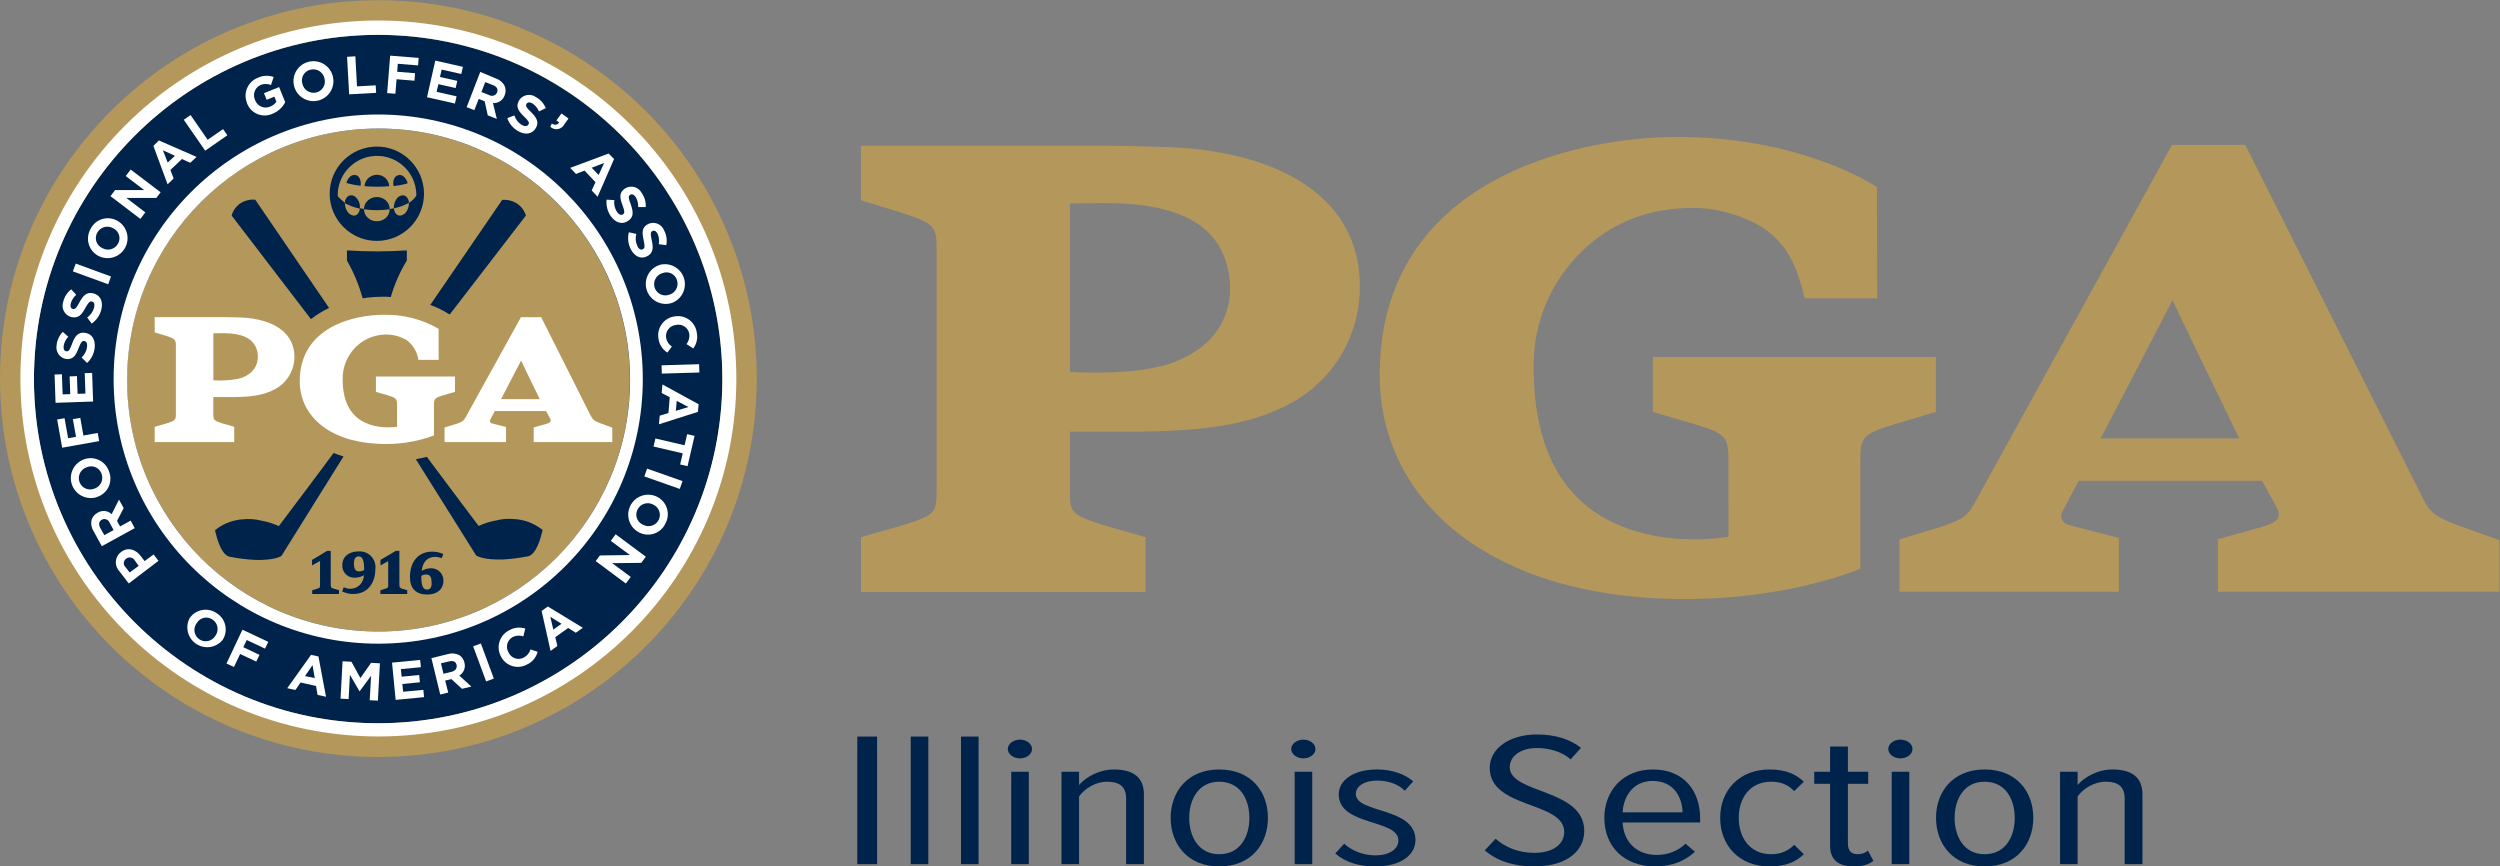 <?xml version="1.0" encoding="UTF-8" standalone="no"?>
<svg
   xmlns:dc="http://purl.org/dc/elements/1.1/"
   xmlns:cc="http://creativecommons.org/ns#"
   xmlns:rdf="http://www.w3.org/1999/02/22-rdf-syntax-ns#"
   xmlns:svg="http://www.w3.org/2000/svg"
   xmlns="http://www.w3.org/2000/svg"
   viewBox="0 0 607.707 210.619"
   height="210.619"
   width="607.707"
   xml:space="preserve"
   id="svg2"
   version="1.1"><rect x="0" y="0" width="607.707" height="210.619" fill="#808080" stroke="none"/><defs
     id="defs6"><clipPath
       id="clipPath24"
       clipPathUnits="userSpaceOnUse"><path
         id="path22"
         d="M 0,157.964 H 455.78 V 0 H 0 Z" /></clipPath><clipPath
       id="clipPath74"
       clipPathUnits="userSpaceOnUse"><path
         id="path72"
         d="M 0,157.964 H 455.78 V 0 H 0 Z" /></clipPath></defs><g
     transform="matrix(1.333,0,0,-1.333,0,210.619)"
     id="g10"><path
       id="path12"
       style="fill:#00234b;fill-opacity:1;fill-rule:nonzero;stroke:none"
       d="m 156.332,0.419 h 3.611 v 23.266 h -3.611 z" /><path
       id="path14"
       style="fill:#00234b;fill-opacity:1;fill-rule:nonzero;stroke:none"
       d="m 166.081,0.419 h 3.205 v 23.266 h -3.205 z" /><path
       id="path16"
       style="fill:#00234b;fill-opacity:1;fill-rule:nonzero;stroke:none"
       d="m 175.244,0.419 h 3.205 v 23.266 h -3.205 z" /><g
       id="g18"><g
         clip-path="url(#clipPath24)"
         id="g20"><path
           id="path26"
           style="fill:#00234b;fill-opacity:1;fill-rule:nonzero;stroke:none"
           d="m 184.408,17.267 h 3.205 V 0.419 h -3.205 z m -0.632,4.151 c 0,0.941 1.038,1.709 2.211,1.709 1.219,0 2.212,-0.768 2.212,-1.709 0,-0.942 -0.993,-1.71 -2.212,-1.71 -1.173,0 -2.211,0.768 -2.211,1.71" /><g
           transform="translate(205.351,0.419)"
           id="g28"><path
             id="path30"
             style="fill:#00234b;fill-opacity:1;fill-rule:nonzero;stroke:none"
             d="m 0,0 v 11.999 c 0,2.232 -1.309,3.035 -3.476,3.035 -2.121,0 -4.107,-1.291 -5.1,-2.686 V 0 h -3.204 v 16.848 h 3.204 v -2.407 c 1.264,1.465 3.701,2.826 6.319,2.826 3.701,0 5.507,-1.536 5.507,-4.57 L 3.25,0 Z" /></g><g
           transform="translate(227.832,8.86)"
           id="g32"><path
             id="path34"
             style="fill:#00234b;fill-opacity:1;fill-rule:nonzero;stroke:none"
             d="m 0,0 c 0,3.384 -1.67,6.593 -5.507,6.593 -3.746,0 -5.461,-3.209 -5.461,-6.593 0,-3.419 1.715,-6.628 5.461,-6.628 C -1.67,-6.628 0,-3.419 0,0 m -14.354,0 c 0,4.744 3.07,8.825 8.847,8.825 5.868,0 8.892,-4.081 8.892,-8.825 0,-4.744 -3.024,-8.86 -8.892,-8.86 -5.777,0 -8.847,4.116 -8.847,8.86" /></g><path
           id="path36"
           style="fill:#00234b;fill-opacity:1;fill-rule:nonzero;stroke:none"
           d="m 236.093,17.267 h 3.205 V 0.419 h -3.205 z m -0.631,4.151 c 0,0.941 1.038,1.709 2.211,1.709 1.219,0 2.212,-0.768 2.212,-1.709 0,-0.942 -0.993,-1.71 -2.212,-1.71 -1.173,0 -2.211,0.768 -2.211,1.71" /><g
           transform="translate(243.496,2.372)"
           id="g38"><path
             id="path40"
             style="fill:#00234b;fill-opacity:1;fill-rule:nonzero;stroke:none"
             d="m 0,0 1.625,1.779 c 1.264,-1.186 3.34,-2.128 5.687,-2.128 2.527,0 4.197,1.117 4.197,2.721 0,3.941 -10.877,2.581 -10.877,8.406 0,2.512 2.618,4.535 6.951,4.535 2.888,0 5.1,-0.872 6.635,-2.163 L 12.683,11.441 C 11.6,12.558 9.749,13.29 7.628,13.29 c -2.392,0 -3.882,-1.081 -3.882,-2.441 0,-3.593 10.878,-2.337 10.878,-8.407 0,-2.791 -2.799,-4.814 -7.267,-4.814 C 4.288,-2.372 1.805,-1.604 0,0" /></g><g
           transform="translate(270.76,2.931)"
           id="g42"><path
             id="path44"
             style="fill:#00234b;fill-opacity:1;fill-rule:nonzero;stroke:none"
             d="m 0,0 1.986,2.128 c 1.535,-1.431 4.063,-2.582 6.996,-2.582 3.791,0 5.507,1.814 5.507,3.803 0,5.65 -13.586,4.185 -13.586,11.685 0,3.558 3.611,6.104 8.621,6.104 3.34,0 6.048,-0.872 8.034,-2.442 l -1.896,-2.092 c -1.625,1.395 -3.836,2.057 -6.228,2.057 -2.753,0 -4.875,-1.394 -4.875,-3.488 0,-4.918 13.586,-3.837 13.586,-11.651 0,-3.418 -2.934,-6.453 -9.163,-6.453 C 5.056,-2.931 2.031,-1.779 0,0" /></g><g
           transform="translate(301.365,15.593)"
           id="g46"><path
             id="path48"
             style="fill:#00234b;fill-opacity:1;fill-rule:nonzero;stroke:none"
             d="M 0,0 C -3.837,0 -5.371,-3.244 -5.462,-5.721 H 5.461 C 5.416,-3.14 3.972,0 0,0 m -8.802,-6.732 c 0,4.883 3.34,8.825 8.847,8.825 5.732,0 8.621,-3.977 8.621,-8.895 V -7.569 H -5.462 c 0.136,-3.384 2.393,-5.93 6.274,-5.93 1.896,0 3.836,0.732 5.191,2.058 l 1.715,-1.465 c -1.76,-1.675 -4.242,-2.687 -7.177,-2.687 -5.822,0 -9.343,3.698 -9.343,8.861" /></g><g
           transform="translate(313.688,8.86)"
           id="g50"><path
             id="path52"
             style="fill:#00234b;fill-opacity:1;fill-rule:nonzero;stroke:none"
             d="m 0,0 c 0,4.988 3.431,8.825 9.027,8.825 3.025,0 4.875,-0.942 6.229,-2.232 l -1.76,-1.709 c -1.174,1.22 -2.528,1.709 -4.198,1.709 -3.882,0 -5.912,-3 -5.912,-6.593 0,-3.593 2.03,-6.628 5.912,-6.628 1.67,0 3.024,0.524 4.198,1.71 l 1.76,-1.71 C 13.902,-7.953 12.052,-8.86 9.027,-8.86 3.431,-8.86 0,-4.988 0,0" /></g><g
           transform="translate(333.73,3.803)"
           id="g54"><path
             id="path56"
             style="fill:#00234b;fill-opacity:1;fill-rule:nonzero;stroke:none"
             d="m 0,0 v 11.267 h -2.889 v 2.197 H 0 v 4.604 H 3.25 V 13.464 H 6.951 V 11.267 H 3.25 V 0.453 c 0,-1.291 0.497,-2.023 1.761,-2.023 0.812,0 1.489,0.279 1.895,0.663 L 7.899,-2.791 C 7.132,-3.384 6.049,-3.803 4.379,-3.803 1.399,-3.803 0,-2.512 0,0" /></g><path
           id="path58"
           style="fill:#00234b;fill-opacity:1;fill-rule:nonzero;stroke:none"
           d="m 344.969,17.267 h 3.205 V 0.419 h -3.205 z m -0.632,4.151 c 0,0.941 1.039,1.709 2.212,1.709 1.219,0 2.212,-0.768 2.212,-1.709 0,-0.942 -0.993,-1.71 -2.212,-1.71 -1.173,0 -2.212,0.768 -2.212,1.71" /><g
           transform="translate(367.403,8.86)"
           id="g60"><path
             id="path62"
             style="fill:#00234b;fill-opacity:1;fill-rule:nonzero;stroke:none"
             d="m 0,0 c 0,3.384 -1.67,6.593 -5.507,6.593 -3.746,0 -5.461,-3.209 -5.461,-6.593 0,-3.419 1.715,-6.628 5.461,-6.628 C -1.67,-6.628 0,-3.419 0,0 m -14.354,0 c 0,4.744 3.07,8.825 8.847,8.825 5.867,0 8.892,-4.081 8.892,-8.825 0,-4.744 -3.025,-8.86 -8.892,-8.86 -5.777,0 -8.847,4.116 -8.847,8.86" /></g><g
           transform="translate(387.446,0.419)"
           id="g64"><path
             id="path66"
             style="fill:#00234b;fill-opacity:1;fill-rule:nonzero;stroke:none"
             d="m 0,0 v 11.999 c 0,2.232 -1.31,3.035 -3.476,3.035 -2.122,0 -4.107,-1.291 -5.1,-2.686 V 0 h -3.205 v 16.848 h 3.205 v -2.407 c 1.264,1.465 3.701,2.826 6.319,2.826 3.701,0 5.506,-1.536 5.506,-4.57 L 3.249,0 Z" /></g></g></g><g
       id="g68"><g
         clip-path="url(#clipPath74)"
         id="g70"><g
           transform="translate(133.9,88.204)"
           id="g76"><path
             id="path78"
             style="fill:#ffffff;fill-opacity:1;fill-rule:nonzero;stroke:none"
             d="m 0,0 c 0.011,-36.291 -29.399,-65.719 -65.69,-65.73 -36.291,-0.011 -65.719,29.399 -65.73,65.69 -0.011,36.291 29.399,65.719 65.69,65.73 h 0.01 C -29.433,65.696 -0.011,36.287 0,0" /></g><g
           transform="translate(383.07,78.044)"
           id="g80"><path
             id="path82"
             style="fill:#b4975a;fill-opacity:1;fill-rule:nonzero;stroke:none"
             d="M 0,0 C 5.23,10 12.59,24.19 13.11,25.23 13.62,24.02 20.34,10.14 25.28,0 Z m 65.59,-16 c -4.62,1.71 -5.67,2.52 -7,5.44 L 26.37,53.54 H 13.01 l -36,-65.33 c -1.3,-2.46 -2.49,-3 -5.5,-4.11 l -8.19,-2.5 v -9.55 h 40 v 9.8 l -8.88,2.31 c -1.9,0.47 -1.81,1.72 -1.37,2.58 0,0 1.17,2.21 2.91,5.54 h 33.47 c 1.78,-3.36 2.25,-4 2.83,-5.25 0.84,-1.78 -0.81,-2.58 -2.9,-3.17 l -8,-2.22 v -9.57 h 51.33 v 9.39 z" /></g><g
           transform="translate(345.08,80.514)"
           id="g84"><path
             id="path86"
             style="fill:#b4975a;fill-opacity:1;fill-rule:nonzero;stroke:none"
             d="m 0,0 7.94,2.38 v 10 h -51.62 v -10 l 7.95,-2.34 c 5.64,-1.73 5.85,-2.37 5.85,-6.88 V -20.4 c -3.88,-0.575 -7.82,-0.612 -11.71,-0.11 -18.66,2.69 -23.81,16.44 -23.81,30.89 -0.162,8.069 3.075,15.835 8.92,21.4 4.41,4.26 11.17,8.14 21.44,7.77 4.024,-0.274 7.928,-1.486 11.4,-3.54 5.12,-3.56 6.32,-7.76 7.67,-12.91 h 13.22 l -0.06,20.28 c 0,0 -13.37,9.14 -36.37,9.14 -18.31,0 -54.3,-7.62 -54.3,-43.41 0,-22 18.45,-39.11 50.55,-40.74 22.11,-1.12 37.1,5.41 37.1,5.41 V -6.88 C -5.86,-2.37 -5.64,-1.73 0,0" /></g><g
           transform="translate(219.32,94.894)"
           id="g88"><path
             id="path90"
             style="fill:#b4975a;fill-opacity:1;fill-rule:nonzero;stroke:none"
             d="M 0,0 C -2.175,-1.689 -4.673,-2.914 -7.34,-3.6 -14.57,-5.43 -23.86,-4.71 -24.2,-4.71 V 26 c 6.13,0 16.83,0.92 23.71,-4 C 2.9,19.56 4.89,15.69 4.99,10.69 5.083,6.544 3.238,2.591 0,0 m -1.92,36 c -3.86,0.42 -15,0.53 -15,0.53 h -45.4 V 26.6 l 7.61,-2.36 c 6.19,-2 6.19,-2.58 6.19,-7.12 v -43 c 0,-4.56 0,-4.83 -6.19,-6.79 l -7.6,-2.18 v -10 h 51.89 v 10 l -7.6,2.18 c -6.19,2 -6.19,2.23 -6.19,6.79 v 10.27 h 12.27 c 11.3,0.17 20.43,0.89 28.59,5.51 7.515,4.338 12.103,12.394 12,21.07 C 28.69,24.73 17.82,34 -1.92,36" /></g><g
           transform="translate(69,157.964)"
           id="g92"><path
             id="path94"
             style="fill:#b4975a;fill-opacity:1;fill-rule:nonzero;stroke:none"
             d="m 0,0 c -38.108,0 -69,-30.892 -69,-69 0,-38.108 30.892,-69 69,-69 38.108,0 69,30.892 69,69 C 68.972,-30.904 38.096,-0.028 0,0" /></g><g
           transform="translate(68.97,151.644)"
           id="g96"><path
             id="path98"
             style="fill:#00234b;fill-opacity:1;fill-rule:nonzero;stroke:none"
             d="m 0,0 c -34.667,0.006 -62.774,-28.093 -62.78,-62.76 -0.006,-34.667 28.093,-62.774 62.76,-62.78 34.667,-0.006 62.774,28.093 62.78,62.76 v 0.03 C 62.71,-28.111 34.639,-0.044 0,0" /></g><g
           transform="translate(69,42.844)"
           id="g100"><path
             id="path102"
             style="fill:#b4975a;fill-opacity:1;fill-rule:nonzero;stroke:none"
             d="M 0,0 C 25.328,-0.006 45.864,20.522 45.87,45.85 45.876,71.178 25.348,91.714 0.02,91.72 -25.308,91.726 -45.844,71.198 -45.85,45.87 c 0,-0.003 0,-0.007 0,-0.01 C -45.822,20.548 -25.312,0.033 0,0" /></g><g
           transform="translate(72.76,126.074)"
           id="g104"><path
             id="path106"
             style="fill:#00234b;fill-opacity:1;fill-rule:nonzero;stroke:none"
             d="m 0,0 c -0.82,-0.07 -1.19,-1 -1,-2 0.874,0.085 1.738,0.253 2.58,0.5 -0.075,0.344 -0.229,0.666 -0.45,0.94 -0.249,0.386 -0.681,0.614 -1.14,0.6 z m -7.86,0 c -0.392,0.087 -0.802,-0.029 -1.09,-0.31 -0.317,-0.308 -0.539,-0.7 -0.64,-1.13 0.847,-0.242 1.714,-0.409 2.59,-0.5 0.14,0.85 -0.17,1.76 -0.86,1.94 m 3.77,0.06 c -0.585,-0.023 -1.141,-0.262 -1.56,-0.67 -0.373,-0.38 -0.599,-0.879 -0.64,-1.41 1.5,-0.135 3.01,-0.135 4.51,0 -0.038,0.569 -0.292,1.102 -0.71,1.49 -0.44,0.392 -1.011,0.603 -1.6,0.59 m 5.9,-5.13 c -0.005,0.338 -0.113,0.666 -0.31,0.94 -0.178,0.271 -0.476,0.438 -0.8,0.45 -0.525,-0.024 -0.995,-0.33 -1.23,-0.8 -0.299,-0.47 -0.439,-1.024 -0.4,-1.58 -0.251,-0.057 -0.505,-0.1 -0.76,-0.13 -0.005,0.593 -0.255,1.157 -0.69,1.56 -0.94,0.838 -2.36,0.838 -3.3,0 -0.442,-0.395 -0.699,-0.957 -0.71,-1.55 -0.253,0.029 -0.504,0.076 -0.75,0.14 0.097,0.864 -0.286,1.713 -1,2.21 -0.38,0.227 -0.859,0.199 -1.21,-0.07 -0.324,-0.299 -0.509,-0.719 -0.51,-1.16 -0.475,0.359 -0.914,0.765 -1.31,1.21 -0.01,0.15 -0.01,0.3 0,0.45 0.148,3.957 3.476,7.045 7.433,6.897 C 0.012,3.357 3.02,0.35 3.16,-3.4 V -3.75 C 2.812,-4.284 2.351,-4.734 1.81,-5.07 M 1.39,-6.6 C 1.147,-7.029 0.718,-7.321 0.23,-7.39 c -0.262,-0.01 -0.516,0.084 -0.71,0.26 -0.275,0.289 -0.432,0.671 -0.44,1.07 0.952,0.194 1.869,0.531 2.72,1 C 1.827,-5.603 1.683,-6.142 1.39,-6.6 m -3.77,-1.19 c -0.454,-0.411 -1.048,-0.633 -1.66,-0.62 -0.607,-0.015 -1.195,0.208 -1.64,0.62 -0.447,0.395 -0.702,0.963 -0.7,1.56 1.552,-0.225 3.128,-0.225 4.68,0 -0.001,-0.592 -0.247,-1.156 -0.68,-1.56 m -5.85,0.4 c -0.498,0.041 -0.944,0.325 -1.19,0.76 -0.3,0.446 -0.453,0.973 -0.44,1.51 0.853,-0.465 1.769,-0.801 2.72,-1 -0.07,-0.63 -0.41,-1.27 -1.09,-1.27 M -4.04,5.2 c -4.75,0 -8.6,-3.85 -8.6,-8.6 0,-4.75 3.85,-8.6 8.6,-8.6 4.75,0 8.6,3.85 8.6,8.6 0,0.003 0,0.007 0,0.01 -0.011,4.743 -3.857,8.585 -8.6,8.59" /></g><g
           transform="translate(98.61,61.614)"
           id="g108"><path
             id="path110"
             style="fill:#00234b;fill-opacity:1;fill-rule:nonzero;stroke:none"
             d="m 0,0 c -1.391,1.022 -3.047,1.623 -4.77,1.73 -1.129,0.119 -2.271,0.034 -3.37,-0.25 -1.102,-0.196 -2.174,-0.532 -3.19,-1 -0.51,0.71 -6.39,8.46 -9.45,12.61 -0.6,-0.16 -1.27,-0.31 -2,-0.44 l 11,-17.55 0.13,-0.08 c 0.13,-0.07 1.28,-0.73 4.56,-0.66 1.626,0.077 3.244,0.277 4.84,0.6 1.4,0.37 2.21,3.18 2.49,4.37 l 0.11,0.43 z m -47.74,0.44 c -1.016,0.468 -2.088,0.804 -3.19,1 -1.099,0.285 -2.241,0.369 -3.37,0.25 -1.723,-0.107 -3.379,-0.708 -4.77,-1.73 l -0.33,-0.28 0.1,-0.43 c 0.28,-1.19 1.09,-4 2.49,-4.37 1.596,-0.322 3.214,-0.522 4.84,-0.6 3.28,-0.07 4.43,0.59 4.56,0.66 l 0.13,0.08 11.31,18.13 c -0.63,0.19 -1.23,0.4 -1.81,0.63 C -40.62,9.89 -47.22,1.2 -47.77,0.44 Z m 31.14,38.6 13.89,18.04 c -0.268,0.902 -0.845,1.681 -1.63,2.2 -0.803,0.503 -1.746,0.734 -2.69,0.66 L -20.15,40.78 c 1.187,-0.416 2.322,-0.97 3.38,-1.65 z m -22,1.19 -13.47,19.75 c -0.947,0.074 -1.894,-0.157 -2.7,-0.66 -0.782,-0.534 -1.348,-1.328 -1.6,-2.24 L -41.91,38.2 c 1.024,0.798 2.134,1.479 3.31,2.03" /></g><g
           transform="translate(71.26,103.834)"
           id="g112"><path
             id="path114"
             style="fill:#00234b;fill-opacity:1;fill-rule:nonzero;stroke:none"
             d="M 0,0 C 0.679,2.339 1.664,4.579 2.93,6.66 V 8.51 C -0.706,8.267 -4.354,8.267 -7.99,8.51 V 6.66 c 1.24,-2.167 2.201,-4.482 2.86,-6.89 1.218,0.186 2.448,0.283 3.68,0.29 0.5,0 0.98,0 1.45,-0.06" /></g><g
           transform="translate(60.31,51.464)"
           id="g116"><path
             id="path118"
             style="fill:#00234b;fill-opacity:1;fill-rule:nonzero;stroke:none"
             d="M 0,0 V 6.08 H -0.67 L -3.41,4.43 v -1 l 1.4,0.78 h 0.06 v -4.28 c 0,-0.58 0,-0.58 -0.66,-0.79 l -0.77,-0.23 v -0.69 h 0.5 1.66 2.73 v 0.69 l -1,0.29 C 0.04,-0.62 0,-0.57 0,0" /></g><g
           transform="translate(72.83,51.464)"
           id="g120"><path
             id="path122"
             style="fill:#00234b;fill-opacity:1;fill-rule:nonzero;stroke:none"
             d="M 0,0 V 6.08 H -0.67 L -3.45,4.43 v -1 l 1.41,0.78 v -4.28 c 0,-0.58 0,-0.58 -0.66,-0.79 l -0.76,-0.23 v -0.69 h 0.5 1.65 2.74 v 0.69 l -1,0.29 C 0.07,-0.62 0,-0.57 0,0" /></g><g
           transform="translate(66.42,54.074)"
           id="g124"><path
             id="path126"
             style="fill:#00234b;fill-opacity:1;fill-rule:nonzero;stroke:none"
             d="m 0,0 c -0.264,-0.167 -0.568,-0.261 -0.88,-0.27 -0.53,0 -1,0.18 -1,1.46 0,0.58 0.15,1.28 0.86,1.28 0.71,0 1,-0.76 1,-2.26 z m -1,3.38 c -1.85,0 -3,-1 -3,-2.52 -0.06,-1.197 0.861,-2.216 2.058,-2.277 0.104,-0.005 0.208,-0.003 0.312,0.007 0.554,0.005 1.097,0.161 1.57,0.45 0,-1.362 -1.098,-2.469 -2.46,-2.48 -0.343,-0.003 -0.682,0.061 -1,0.19 l -0.23,0.09 -0.27,-0.77 0.21,-0.09 c 0.579,-0.255 1.207,-0.381 1.84,-0.37 2.42,0 4,1.83 4,4.55 C 2.226,1.733 1.111,3.167 -0.462,3.364 -0.64,3.386 -0.821,3.391 -1,3.38" /></g><g
           transform="translate(77.9,50.494)"
           id="g128"><path
             id="path130"
             style="fill:#00234b;fill-opacity:1;fill-rule:nonzero;stroke:none"
             d="m 0,0 c -0.53,0 -1.07,0.27 -1.07,2.29 v 0.2 c 0.261,0.163 0.562,0.249 0.87,0.25 0.44,0 1,-0.14 1,-1.38 C 0.87,0.46 0.59,0 0,0 M 0.63,3.88 C 0.054,3.865 -0.508,3.7 -1,3.4 -0.83,4.99 0,5.96 1.48,5.96 1.803,5.961 2.125,5.906 2.43,5.8 L 2.65,5.73 2.95,6.48 2.72,6.57 C 2.128,6.803 1.496,6.919 0.86,6.91 c -2.44,0 -4,-1.81 -4,-4.6 0,-2.13 1.07,-3.22 3.17,-3.22 1.8,0 2.93,1 2.93,2.49 C 3.012,2.799 2.065,3.83 0.845,3.881 0.774,3.884 0.702,3.884 0.63,3.88" /></g><g
           transform="translate(68.97,42.844)"
           id="g132"><path
             id="path134"
             style="fill:#ffffff;fill-opacity:1;fill-rule:nonzero;stroke:none"
             d="M 0,0 C -25.328,0.039 -45.829,20.602 -45.79,45.93 -45.751,71.258 -25.188,91.759 0.14,91.72 25.44,91.681 45.93,71.16 45.93,45.86 45.902,20.528 25.362,0.006 0.03,0 Z m 0,94.28 c -26.648,0 -48.25,-21.602 -48.25,-48.25 0,-26.648 21.602,-48.25 48.25,-48.25 26.648,0 48.25,21.602 48.25,48.25 0,0.007 0,0.013 0,0.02 C 48.211,72.679 26.629,94.252 0,94.28" /></g><g
           transform="translate(69,26.114)"
           id="g136"><path
             id="path138"
             style="fill:#ffffff;fill-opacity:1;fill-rule:nonzero;stroke:none"
             d="m 0,0 c -34.667,-0.022 -62.788,28.063 -62.81,62.73 -0.022,34.667 28.063,62.788 62.73,62.81 34.667,0.022 62.788,-28.063 62.81,-62.73 0,-0.01 0,-0.02 0,-0.03 C 62.702,28.127 34.623,0.039 -0.03,0 Z m 0,128.15 c -36.053,0 -65.28,-29.227 -65.28,-65.28 0,-36.053 29.227,-65.28 65.28,-65.28 36.053,0 65.28,29.227 65.28,65.28 C 65.241,98.907 36.037,128.111 0,128.15" /></g><g
           transform="translate(39.29,42.084)"
           id="g140"><path
             id="path142"
             style="fill:#ffffff;fill-opacity:1;fill-rule:nonzero;stroke:none"
             d="M 0,0 V 0 C -0.574,-0.982 -1.836,-1.313 -2.818,-0.739 -3.8,-0.165 -4.131,1.096 -3.557,2.079 -3.51,2.159 -3.458,2.236 -3.4,2.31 -2.841,3.263 -1.615,3.581 -0.663,3.022 -0.614,2.993 -0.566,2.963 -0.52,2.93 0.428,2.291 0.678,1.005 0.04,0.057 0.027,0.037 0.013,0.019 0,0 M 0.27,4.07 C -1.319,5.209 -3.53,4.845 -4.67,3.257 -4.69,3.228 -4.71,3.199 -4.73,3.17 -5.641,1.384 -4.932,-0.802 -3.147,-1.713 -1.648,-2.478 0.181,-2.113 1.27,-0.83 2.353,0.771 1.932,2.947 0.331,4.03 0.311,4.043 0.29,4.057 0.27,4.07" /></g><g
           transform="translate(41.3,37.004)"
           id="g144"><path
             id="path146"
             style="fill:#ffffff;fill-opacity:1;fill-rule:nonzero;stroke:none"
             d="M 0,0 1.36,-0.64 2.49,1.74 5.43,0.35 6.02,1.58 3.07,2.98 3.69,4.29 7.03,2.72 7.62,3.95 2.91,6.17 Z" /></g><g
           transform="translate(55.62,34.714)"
           id="g148"><path
             id="path150"
             style="fill:#ffffff;fill-opacity:1;fill-rule:nonzero;stroke:none"
             d="m 0,0 1.37,2 0.41,-2.36 z m 1.1,3.87 -4.34,-6.08 1.5,-0.32 0.93,1.36 2.82,-0.63 0.28,-1.63 1.54,-0.34 -1.38,7.35 z" /></g><g
           transform="translate(65.72,34.354)"
           id="g152"><path
             id="path154"
             style="fill:#ffffff;fill-opacity:1;fill-rule:nonzero;stroke:none"
             d="m 0,0 -1.63,2.97 -1.62,0.09 -0.37,-6.81 1.47,-0.08 0.24,4.42 1.74,-2.99 h 0.04 L 1.95,0.41 1.7,-4.04 3.19,-4.12 3.56,2.69 1.95,2.78 Z" /></g><g
           transform="translate(73.51,31.854)"
           id="g156"><path
             id="path158"
             style="fill:#ffffff;fill-opacity:1;fill-rule:nonzero;stroke:none"
             d="M 0,0 -0.14,1.42 3.06,1.73 2.93,3.06 -0.27,2.75 -0.4,4.13 3.24,4.48 3.11,5.81 -2.02,5.31 -1.36,-1.48 3.82,-0.98 3.69,0.35 Z" /></g><g
           transform="translate(82.35,35.494)"
           id="g160"><path
             id="path162"
             style="fill:#ffffff;fill-opacity:1;fill-rule:nonzero;stroke:none"
             d="M 0,0 -1.48,-0.36 -1.94,1.55 -0.45,1.9 C 0.26,2.07 0.77,1.9 0.92,1.23 1.02,0.66 0.71,0.18 0,0 m 2.35,1.65 v 0 C 2.236,2.215 1.901,2.712 1.42,3.03 0.774,3.373 0.019,3.445 -0.68,3.23 l -3,-0.74 1.61,-6.63 1.46,0.35 -0.56,2.19 1.13,0.27 1.94,-1.77 1.7,0.41 -2.19,2 c 0.796,0.486 1.178,1.438 0.94,2.34" /></g><g
           transform="translate(86.285,40.142)"
           id="g164"><path
             id="path166"
             style="fill:#ffffff;fill-opacity:1;fill-rule:nonzero;stroke:none"
             d="M 0,0 1.407,0.519 3.769,-5.879 2.362,-6.398 Z" /></g><g
           transform="translate(95.46,38.064)"
           id="g168"><path
             id="path170"
             style="fill:#ffffff;fill-opacity:1;fill-rule:nonzero;stroke:none"
             d="M 0,0 C -0.986,-0.497 -2.189,-0.101 -2.686,0.885 -2.706,0.923 -2.723,0.961 -2.74,1 c -0.559,0.953 -0.239,2.178 0.714,2.737 0.031,0.019 0.063,0.036 0.096,0.053 0.595,0.284 1.278,0.319 1.9,0.1 L 0.33,5.31 C -0.626,5.631 -1.674,5.529 -2.55,5.03 -4.284,4.202 -5.019,2.124 -4.19,0.39 c 0.019,-0.04 0.039,-0.08 0.06,-0.12 0.827,-1.71 2.885,-2.426 4.595,-1.598 0.039,0.018 0.077,0.038 0.115,0.058 0.995,0.431 1.733,1.299 2,2.35 L 1.28,1.51 C 1.086,0.848 0.621,0.3 0,0" /></g><g
           transform="translate(102.4,44.254)"
           id="g172"><path
             id="path174"
             style="fill:#ffffff;fill-opacity:1;fill-rule:nonzero;stroke:none"
             d="m 0,0 -1.5,-1.06 -0.55,2.33 z m -3.63,2.34 1.63,-7.29 1.24,0.9 -0.38,1.6 2.35,1.69 1.39,-0.88 1.28,0.91 -6.38,3.88 z" /></g><g
           transform="translate(23.64,53.604)"
           id="g176"><path
             id="path178"
             style="fill:#ffffff;fill-opacity:1;fill-rule:nonzero;stroke:none"
             d="M 0,0 -0.71,0.93 C -1.133,1.285 -1.189,1.915 -0.834,2.339 -0.772,2.412 -0.7,2.477 -0.62,2.53 -0.15,2.879 0.514,2.782 0.863,2.312 0.887,2.279 0.91,2.245 0.93,2.21 l 0.72,-1 z M 2.73,2.08 2.04,2.99 C 1.1,4.22 -0.29,4.7 -1.56,3.74 -2.604,2.978 -2.833,1.514 -2.071,0.47 -2.007,0.382 -1.936,0.298 -1.86,0.22 L -0.16,-2 5.26,2.13 4.37,3.29 Z" /></g><g
           transform="translate(19.02,60.414)"
           id="g180"><path
             id="path182"
             style="fill:#ffffff;fill-opacity:1;fill-rule:nonzero;stroke:none"
             d="M 0,0 -0.73,1.31 C -1.08,1.96 -1.01,2.51 -0.44,2.82 0.05,3.075 0.654,2.885 0.909,2.395 0.928,2.358 0.945,2.319 0.96,2.28 L 1.7,0.93 Z M 4.81,2.65 2.88,1.59 2.32,2.59 3.53,4.93 2.68,6.48 1.34,3.83 C 0.646,4.491 -0.407,4.598 -1.22,4.09 -1.737,3.828 -2.129,3.371 -2.31,2.82 -2.481,2.105 -2.354,1.351 -1.96,0.73 l 1.51,-2.74 6,3.29 z" /></g><g
           transform="translate(17.19,68.894)"
           id="g184"><path
             id="path186"
             style="fill:#ffffff;fill-opacity:1;fill-rule:nonzero;stroke:none"
             d="m 0,0 c -1.051,-0.422 -2.244,0.088 -2.666,1.139 -0.012,0.03 -0.023,0.06 -0.034,0.091 -0.379,1.09 0.199,2.281 1.289,2.66 0.02,0.007 0.041,0.014 0.061,0.02 C -0.334,4.344 0.841,3.872 1.275,2.856 1.299,2.798 1.321,2.74 1.34,2.68 1.725,1.598 1.16,0.408 0.078,0.023 0.055,0.015 0.033,0.007 0.01,0 Z M 0.55,-1.5 C 2.384,-0.889 3.376,1.092 2.765,2.926 2.748,2.978 2.73,3.029 2.71,3.08 2.124,4.945 0.138,5.983 -1.728,5.397 -1.765,5.386 -1.803,5.373 -1.84,5.36 -3.737,4.692 -4.733,2.612 -4.065,0.715 -3.397,-1.182 -1.317,-2.178 0.58,-1.51 Z" /></g><g
           transform="translate(17.82,79.054)"
           id="g188"><path
             id="path190"
             style="fill:#ffffff;fill-opacity:1;fill-rule:nonzero;stroke:none"
             d="M 0,0 -2.61,-0.47 -3.18,2.75 -4.53,2.51 -3.96,-0.71 -5.4,-0.96 -6.05,2.69 -7.4,2.45 l 0.92,-5.14 6.74,1.2 z" /></g><g
           transform="translate(16.8,90.004)"
           id="g192"><path
             id="path194"
             style="fill:#ffffff;fill-opacity:1;fill-rule:nonzero;stroke:none"
             d="m 0,0 -1.35,-0.05 0.13,-3.72 -1.43,-0.05 -0.12,3.23 -1.33,-0.05 0.11,-3.23 -1.39,-0.05 -0.13,3.67 -1.34,-0.05 0.18,-5.16 6.85,0.24 z" /></g><g
           transform="translate(12.02,92.534)"
           id="g196"><path
             id="path198"
             style="fill:#ffffff;fill-opacity:1;fill-rule:nonzero;stroke:none"
             d="m 0,0 v 0 c 1.36,-0.14 1.83,0.71 2.32,2 0.41,1.11 0.63,1.32 1,1.28 0.4,0 0.6,-0.43 0.54,-1 -0.077,-0.767 -0.433,-1.479 -1,-2 l 1,-1 C 4.644,0.008 5.138,0.996 5.25,2.06 5.4,3.54 4.75,4.64 3.4,4.79 2.21,4.91 1.63,4.18 1.13,2.79 0.7,1.64 0.52,1.37 0.08,1.41 c -0.33,0 -0.56,0.36 -0.5,0.94 0.1,0.644 0.397,1.242 0.85,1.71 l -1,0.89 C -1.213,4.289 -1.611,3.428 -1.7,2.51 -1.914,1.349 -1.157,0.232 0,0" /></g><g
           transform="translate(13,100.184)"
           id="g200"><path
             id="path202"
             style="fill:#ffffff;fill-opacity:1;fill-rule:nonzero;stroke:none"
             d="M 0,0 V 0 C 1.34,-0.29 1.9,0.45 2.59,1.71 3.15,2.71 3.4,2.93 3.77,2.84 4.16,2.74 4.31,2.32 4.16,1.72 3.966,0.993 3.519,0.358 2.9,-0.07 L 3.72,-1.19 C 4.6,-0.577 5.226,0.337 5.48,1.38 5.83,2.81 5.33,4 4.01,4.33 2.85,4.61 2.18,3.97 1.5,2.71 0.92,1.63 0.71,1.38 0.27,1.48 c -0.32,0.08 -0.51,0.43 -0.37,1 0.172,0.613 0.52,1.162 1,1.58 l -0.91,1 C -0.745,4.495 -1.261,3.693 -1.47,2.79 -1.864,1.67 -1.276,0.442 -0.156,0.048 -0.104,0.03 -0.052,0.014 0,0" /></g><g
           transform="translate(20.24,107.584)"
           id="g204"><path
             id="path206"
             style="fill:#ffffff;fill-opacity:1;fill-rule:nonzero;stroke:none"
             d="M 0,0 -6.43,2.35 -6.95,0.93 -0.51,-1.42 Z" /></g><g
           transform="translate(17.72,115.544)"
           id="g208"><path
             id="path210"
             style="fill:#ffffff;fill-opacity:1;fill-rule:nonzero;stroke:none"
             d="M 0,0 C 0.534,1.024 1.796,1.421 2.819,0.887 2.836,0.878 2.853,0.869 2.87,0.86 3.882,0.418 4.344,-0.761 3.902,-1.773 3.877,-1.83 3.85,-1.886 3.82,-1.94 3.29,-2.959 2.034,-3.355 1.015,-2.825 0.993,-2.814 0.971,-2.802 0.95,-2.79 -0.061,-2.345 -0.52,-1.165 -0.076,-0.154 -0.053,-0.102 -0.027,-0.05 0,0 m 0.23,-4.21 v 0 C 2.017,-5.132 4.213,-4.432 5.135,-2.645 6.057,-0.858 5.357,1.338 3.57,2.26 1.853,3.161 -0.268,2.499 -1.169,0.782 -1.19,0.742 -1.21,0.701 -1.23,0.66 -2.182,-1.054 -1.564,-3.215 0.15,-4.167 0.177,-4.182 0.203,-4.196 0.23,-4.21" /></g><g
           transform="translate(26.5,119.274)"
           id="g212"><path
             id="path214"
             style="fill:#ffffff;fill-opacity:1;fill-rule:nonzero;stroke:none"
             d="m 0,0 -3.47,2.64 h 5.48 l 0.78,1.02 -5.46,4.15 -0.9,-1.18 3.36,-2.56 h -5.3 L -6.35,2.96 -0.9,-1.19 Z" /></g><g
           transform="translate(31.9,129.594)"
           id="g216"><path
             id="path218"
             style="fill:#ffffff;fill-opacity:1;fill-rule:nonzero;stroke:none"
             d="M 0,0 -1.32,-1.24 -2.19,1 Z m -0.23,-4.13 -0.6,1.54 2.11,2 1.51,-0.69 1.15,1.08 -6.87,3 -1,-1 2.59,-7 z" /></g><g
           transform="translate(41.46,133.334)"
           id="g220"><path
             id="path222"
             style="fill:#ffffff;fill-opacity:1;fill-rule:nonzero;stroke:none"
             d="M 0,0 -0.78,1.13 -3.59,-0.82 -6.71,3.69 -7.95,2.83 -4.04,-2.81 Z" /></g><g
           transform="translate(45.04,139.184)"
           id="g224"><path
             id="path226"
             style="fill:#ffffff;fill-opacity:1;fill-rule:nonzero;stroke:none"
             d="m 0,0 c 0.658,-1.776 2.631,-2.683 4.408,-2.025 0.085,0.032 0.169,0.067 0.252,0.105 0.998,0.398 1.819,1.144 2.31,2.1 L 5.86,2.94 3.1,1.83 3.59,0.62 5,1.19 5.36,0.28 C 5.081,-0.14 4.675,-0.46 4.2,-0.63 3.157,-1.069 1.954,-0.58 1.515,0.464 1.495,0.512 1.477,0.561 1.46,0.61 c -0.462,1.025 -0.017,2.231 1,2.71 0.616,0.249 1.304,0.249 1.92,0 L 4.86,4.78 C 3.93,5.114 2.906,5.067 2.01,4.65 0.197,3.964 -0.717,1.939 -0.032,0.126 -0.018,0.09 -0.005,0.055 0.01,0.02 Z" /></g><g
           transform="translate(56.7,145.314)"
           id="g228"><path
             id="path230"
             style="fill:#ffffff;fill-opacity:1;fill-rule:nonzero;stroke:none"
             d="M 0,0 C 1.124,0.239 2.228,-0.479 2.467,-1.602 2.472,-1.625 2.476,-1.647 2.48,-1.67 2.759,-2.773 2.091,-3.893 0.988,-4.172 0.962,-4.178 0.936,-4.184 0.91,-4.19 c -1.13,-0.234 -2.236,0.492 -2.471,1.622 -0.003,0.016 -0.006,0.032 -0.009,0.048 -0.304,1.062 0.309,2.169 1.371,2.474 C -0.133,-0.027 -0.067,-0.012 0,0 m -3.1,-2.88 c 0.425,-1.966 2.364,-3.215 4.33,-2.79 1.966,0.425 3.215,2.364 2.79,4.33 C 3.595,0.626 1.656,1.875 -0.31,1.45 -2.276,1.025 -3.525,-0.914 -3.1,-2.88" /></g><g
           transform="translate(68.59,141.074)"
           id="g232"><path
             id="path234"
             style="fill:#ffffff;fill-opacity:1;fill-rule:nonzero;stroke:none"
             d="M 0,0 -0.08,1.37 -3.49,1.18 -3.79,6.66 -5.3,6.57 -4.92,-0.27 Z" /></g><g
           transform="translate(72.32,143.554)"
           id="g236"><path
             id="path238"
             style="fill:#ffffff;fill-opacity:1;fill-rule:nonzero;stroke:none"
             d="m 0,0 3.26,-0.27 0.11,1.37 -3.26,0.26 0.11,1.46 3.7,-0.3 0.11,1.37 -5.2,0.41 -0.55,-6.83 1.5,-0.11 z" /></g><g
           transform="translate(83.26,140.434)"
           id="g240"><path
             id="path242"
             style="fill:#ffffff;fill-opacity:1;fill-rule:nonzero;stroke:none"
             d="m 0,0 -3.64,0.82 0.32,1.4 3.15,-0.71 0.3,1.31 -3.16,0.71 0.31,1.35 3.58,-0.8 0.3,1.3 -5.04,1.14 -1.51,-6.68 5.09,-1.15 z" /></g><g
           transform="translate(88.49,143.034)"
           id="g244"><path
             id="path246"
             style="fill:#ffffff;fill-opacity:1;fill-rule:nonzero;stroke:none"
             d="M 0,0 1.4,-0.55 C 2.08,-0.81 2.4,-1.29 2.15,-1.89 1.939,-2.4 1.354,-2.643 0.844,-2.431 0.801,-2.414 0.76,-2.393 0.72,-2.37 l -1.42,0.56 z m -1.19,-3.07 1.08,-0.43 0.57,-2.57 1.65,-0.64 -0.7,2.88 c 0.957,-0.059 1.834,0.531 2.14,1.44 0.214,0.536 0.214,1.134 0,1.67 -0.335,0.657 -0.918,1.154 -1.62,1.38 l -2.84,1.2 -2.48,-6.43 1.4,-0.55 z" /></g><g
           transform="translate(94.49,134.084)"
           id="g248"><path
             id="path250"
             style="fill:#ffffff;fill-opacity:1;fill-rule:nonzero;stroke:none"
             d="M 0,0 C 1.29,-0.73 2.57,-0.58 3.24,0.6 3.83,1.6 3.4,2.46 2.37,3.46 1.49,4.31 1.31,4.58 1.53,4.98 1.69,5.27 2.09,5.35 2.59,5.07 3.132,4.713 3.554,4.201 3.8,3.6 L 5.04,4.2 C 4.694,5.051 4.065,5.758 3.26,6.2 2.303,6.903 0.957,6.697 0.254,5.74 0.221,5.694 0.19,5.648 0.16,5.6 -0.51,4.41 0.07,3.65 1.09,2.65 1.95,1.83 2.09,1.54 1.86,1.21 1.65,0.86 1.21,0.83 0.67,1.13 0.02,1.525 -0.463,2.144 -0.69,2.87 L -1.99,2.38 C -1.641,1.37 -0.933,0.523 0,0" /></g><g
           transform="translate(102.9,135.314)"
           id="g252"><path
             id="path254"
             style="fill:#ffffff;fill-opacity:1;fill-rule:nonzero;stroke:none"
             d="M 0,0 0.77,1.08 -0.51,2 -1.43,0.73 -0.94,0.37 C -1.22,-0.11 -1.69,-0.19 -2.28,0.15 l -0.26,-0.58 c 0.645,-0.612 1.664,-0.586 2.276,0.059 C -0.159,-0.261 -0.07,-0.136 0,0" /></g><g
           transform="translate(110.17,128.284)"
           id="g256"><path
             id="path258"
             style="fill:#ffffff;fill-opacity:1;fill-rule:nonzero;stroke:none"
             d="m 0,0 -1,-2.19 -1.27,1.32 z m -3.58,-1.39 2,-2.11 -0.69,-1.51 1.08,-1.15 3,6.88 -1,1 -7,-2.61 1.06,-1.11 z" /></g><g
           transform="translate(110.62,121.594)"
           id="g260"><path
             id="path262"
             style="fill:#ffffff;fill-opacity:1;fill-rule:nonzero;stroke:none"
             d="m 0,0 c -0.119,-1.059 0.151,-2.125 0.76,-3 0.85,-1.21 2.07,-1.63 3.19,-0.85 1,0.69 0.94,1.61 0.45,3 C 3.97,0.3 3.92,0.62 4.29,0.88 4.57,1.07 4.96,0.97 5.29,0.5 5.625,-0.057 5.789,-0.7 5.76,-1.35 H 7.13 C 7.19,-0.427 6.929,0.488 6.39,1.24 5.832,2.282 4.536,2.675 3.493,2.117 3.438,2.087 3.383,2.055 3.33,2.02 2.21,1.24 2.41,0.29 2.91,-1.04 3.33,-2.15 3.3,-2.45 2.99,-2.67 2.66,-2.9 2.24,-2.74 1.89,-2.23 1.473,-1.596 1.299,-0.832 1.4,-0.08 Z" /></g><g
           transform="translate(117.38,114.184)"
           id="g264"><path
             id="path266"
             style="fill:#ffffff;fill-opacity:1;fill-rule:nonzero;stroke:none"
             d="m 0,0 c 0.26,-1.16 0.19,-1.45 -0.15,-1.63 -0.36,-0.18 -0.75,0 -1,0.59 -0.329,0.686 -0.396,1.468 -0.19,2.2 l -1.36,0.3 c -0.266,-1.035 -0.142,-2.131 0.35,-3.08 0.68,-1.32 1.83,-1.9 3,-1.28 1.06,0.55 1.14,1.47 0.83,2.87 -0.26,1.2 -0.27,1.52 0.13,1.73 0.3,0.15 0.67,0 0.94,-0.52 0.255,-0.595 0.328,-1.253 0.21,-1.89 L 4.12,-0.89 C 4.304,0.014 4.17,0.954 3.74,1.77 3.335,2.88 2.107,3.453 0.997,3.048 0.933,3.025 0.871,2.999 0.81,2.97 -0.38,2.35 -0.31,1.39 0,0" /></g><g
           transform="translate(120.79,108.194)"
           id="g268"><path
             id="path270"
             style="fill:#ffffff;fill-opacity:1;fill-rule:nonzero;stroke:none"
             d="M 0,0 C 1.024,0.413 2.19,-0.082 2.603,-1.106 2.629,-1.17 2.651,-1.234 2.67,-1.3 3.018,-2.395 2.413,-3.564 1.318,-3.912 1.299,-3.919 1.279,-3.924 1.26,-3.93 0.2,-4.327 -0.982,-3.79 -1.379,-2.729 -1.39,-2.7 -1.4,-2.67 -1.41,-2.64 c -0.349,1.1 0.259,2.275 1.359,2.625 C -0.034,-0.01 -0.017,-0.005 0,0 M -0.52,1.49 C -2.431,0.863 -3.472,-1.194 -2.845,-3.105 -2.218,-5.016 -0.161,-6.057 1.75,-5.43 3.635,-4.715 4.583,-2.608 3.869,-0.723 3.2,1.041 1.298,2.004 -0.52,1.5 Z" /></g><g
           transform="translate(123.07,100.314)"
           id="g272"><path
             id="path274"
             style="fill:#ffffff;fill-opacity:1;fill-rule:nonzero;stroke:none"
             d="M 0,0 V 0 C -1.902,-0.235 -3.254,-1.967 -3.019,-3.869 -3.013,-3.913 -3.007,-3.956 -3,-4 c 0.118,-1.073 0.718,-2.033 1.63,-2.61 l 0.82,1.1 c -0.571,0.38 -0.956,0.982 -1.06,1.66 -0.138,1.124 0.662,2.146 1.786,2.284 0.018,0.002 0.036,0.004 0.054,0.006 1.08,0.233 2.144,-0.453 2.377,-1.533 C 2.616,-3.135 2.624,-3.177 2.63,-3.22 2.709,-3.877 2.526,-4.538 2.12,-5.06 L 3.35,-5.85 C 3.964,-5.044 4.201,-4.013 4,-3.02 3.776,-1.117 2.052,0.245 0.148,0.021 0.099,0.015 0.049,0.008 0,0" /></g><g
           transform="translate(120.64,91.385)"
           id="g276"><path
             id="path278"
             style="fill:#ffffff;fill-opacity:1;fill-rule:nonzero;stroke:none"
             d="M 0,0 6.847,0.202 6.892,-1.307 0.045,-1.509 Z" /></g><g
           transform="translate(123.41,84.894)"
           id="g280"><path
             id="path282"
             style="fill:#ffffff;fill-opacity:1;fill-rule:nonzero;stroke:none"
             d="m 0,0 2.13,-1.11 -2.3,-0.7 z M -2.75,1.44 -1.28,0.68 -1.51,-2.21 -3.1,-2.69 -3.25,-4.26 3.86,-2 3.99,-0.61 -2.61,3 Z" /></g><g
           transform="translate(124.84,76.804)"
           id="g284"><path
             id="path286"
             style="fill:#ffffff;fill-opacity:1;fill-rule:nonzero;stroke:none"
             d="M 0,0 -5.32,1.24 -5.66,-0.23 -0.34,-1.47 -0.81,-3.5 0.54,-3.81 1.82,1.72 0.47,2.03 Z" /></g><g
           transform="translate(117.501,71.12)"
           id="g288"><path
             id="path290"
             style="fill:#ffffff;fill-opacity:1;fill-rule:nonzero;stroke:none"
             d="M 0,0 0.501,1.424 6.963,-0.85 6.461,-2.274 Z" /></g><g
           transform="translate(120.12,63.194)"
           id="g292"><path
             id="path294"
             style="fill:#ffffff;fill-opacity:1;fill-rule:nonzero;stroke:none"
             d="m 0,0 c -0.515,-1.021 -1.759,-1.431 -2.78,-0.917 -0.024,0.012 -0.047,0.024 -0.07,0.037 -1.021,0.422 -1.506,1.592 -1.084,2.613 0.025,0.06 0.053,0.119 0.084,0.177 0.52,1.024 1.772,1.434 2.796,0.914 C -1.032,2.813 -1.011,2.802 -0.99,2.79 0.045,2.318 0.501,1.096 0.029,0.061 0.02,0.04 0.01,0.02 0,0 m -0.28,4.21 v 0 C -2.078,5.113 -4.267,4.388 -5.17,2.59 -6.073,0.792 -5.348,-1.397 -3.55,-2.3 -1.823,-3.181 0.291,-2.496 1.172,-0.769 1.192,-0.73 1.211,-0.69 1.23,-0.65 2.166,1.073 1.529,3.228 -0.193,4.164 -0.222,4.18 -0.251,4.195 -0.28,4.21" /></g><g
           transform="translate(111.38,59.374)"
           id="g296"><path
             id="path298"
             style="fill:#ffffff;fill-opacity:1;fill-rule:nonzero;stroke:none"
             d="m 0,0 3.5,-2.59 -5.48,-0.07 -0.77,-1.03 5.5,-4.09 0.89,1.2 -3.38,2.51 5.3,0.06 0.83,1.12 -5.5,4.09 z" /></g><g
           transform="translate(80.75,85.894)"
           id="g300"><path
             id="path302"
             style="fill:#ffffff;fill-opacity:1;fill-rule:nonzero;stroke:none"
             d="M 0,0 2.22,0.65 V 3.44 H -12.2 V 0.65 L -9.98,0 c 1.58,-0.48 1.64,-0.66 1.64,-1.92 v -3.79 c -1.085,-0.151 -2.185,-0.151 -3.27,0 -5.22,0.76 -6.65,4.6 -6.65,8.63 -0.051,2.259 0.849,4.436 2.48,6 1.605,1.536 3.784,2.324 6,2.17 1.123,-0.084 2.211,-0.426 3.18,-1 1.172,-0.865 1.944,-2.167 2.14,-3.61 h 3.7 v 5.67 c -3.084,1.778 -6.602,2.661 -10.16,2.55 -5.12,0 -15.17,-2.13 -15.17,-12.12 0,-6.14 5.15,-10.93 14.12,-11.39 3.521,-0.232 7.052,0.283 10.36,1.51 v 5.38 C -1.63,-0.66 -1.57,-0.48 0,0" /></g><g
           transform="translate(45.62,89.964)"
           id="g304"><path
             id="path306"
             style="fill:#ffffff;fill-opacity:1;fill-rule:nonzero;stroke:none"
             d="m 0,0 c -0.59,-0.468 -1.271,-0.808 -2,-1 -1.549,-0.314 -3.133,-0.418 -4.71,-0.31 v 8.57 c 1.71,0 4.7,0.26 6.63,-1.13 C 0.905,5.368 1.454,4.173 1.39,2.93 1.401,1.792 0.888,0.712 0,0 m -0.54,10.07 c -1.07,0.11 -4.19,0.14 -4.19,0.14 H -17.41 V 7.43 l 2.13,-0.65 c 1.73,-0.56 1.73,-0.73 1.73,-2 V -7.28 c 0,-1.27 0,-1.35 -1.73,-1.9 l -2.13,-0.61 v -2.79 h 14.5 v 2.79 l -2.12,0.61 c -1.69,0.55 -1.69,0.63 -1.69,1.9 v 2.91 h 3.43 c 3.16,0 5.71,0.25 8,1.54 2.104,1.21 3.39,3.463 3.36,5.89 -0.05,3.87 -3.09,6.44 -8.61,7.01" /></g><g
           transform="translate(91.37,85.214)"
           id="g308"><path
             id="path310"
             style="fill:#ffffff;fill-opacity:1;fill-rule:nonzero;stroke:none"
             d="M 0,0 C 1.46,2.78 3.51,6.76 3.66,7.05 3.8,6.71 5.66,2.83 7.06,0 Z m 18.32,-4.48 c -1.29,0.48 -1.58,0.7 -2,1.52 l -9,17.91 H 3.63 L -6.47,-3.32 C -6.84,-4 -7.17,-4.16 -8.01,-4.46 l -2.29,-0.7 V -7.82 H 0.91 v 2.74 l -2.48,0.64 c -0.53,0.13 -0.51,0.48 -0.38,0.72 l 0.81,1.55 H 8.21 C 8.71,-3.11 8.84,-3.3 9,-3.64 9.24,-4.14 8.77,-4.36 8.19,-4.53 L 5.95,-5.15 v -2.67 h 14.34 v 2.63 z" /></g></g></g></g></svg>